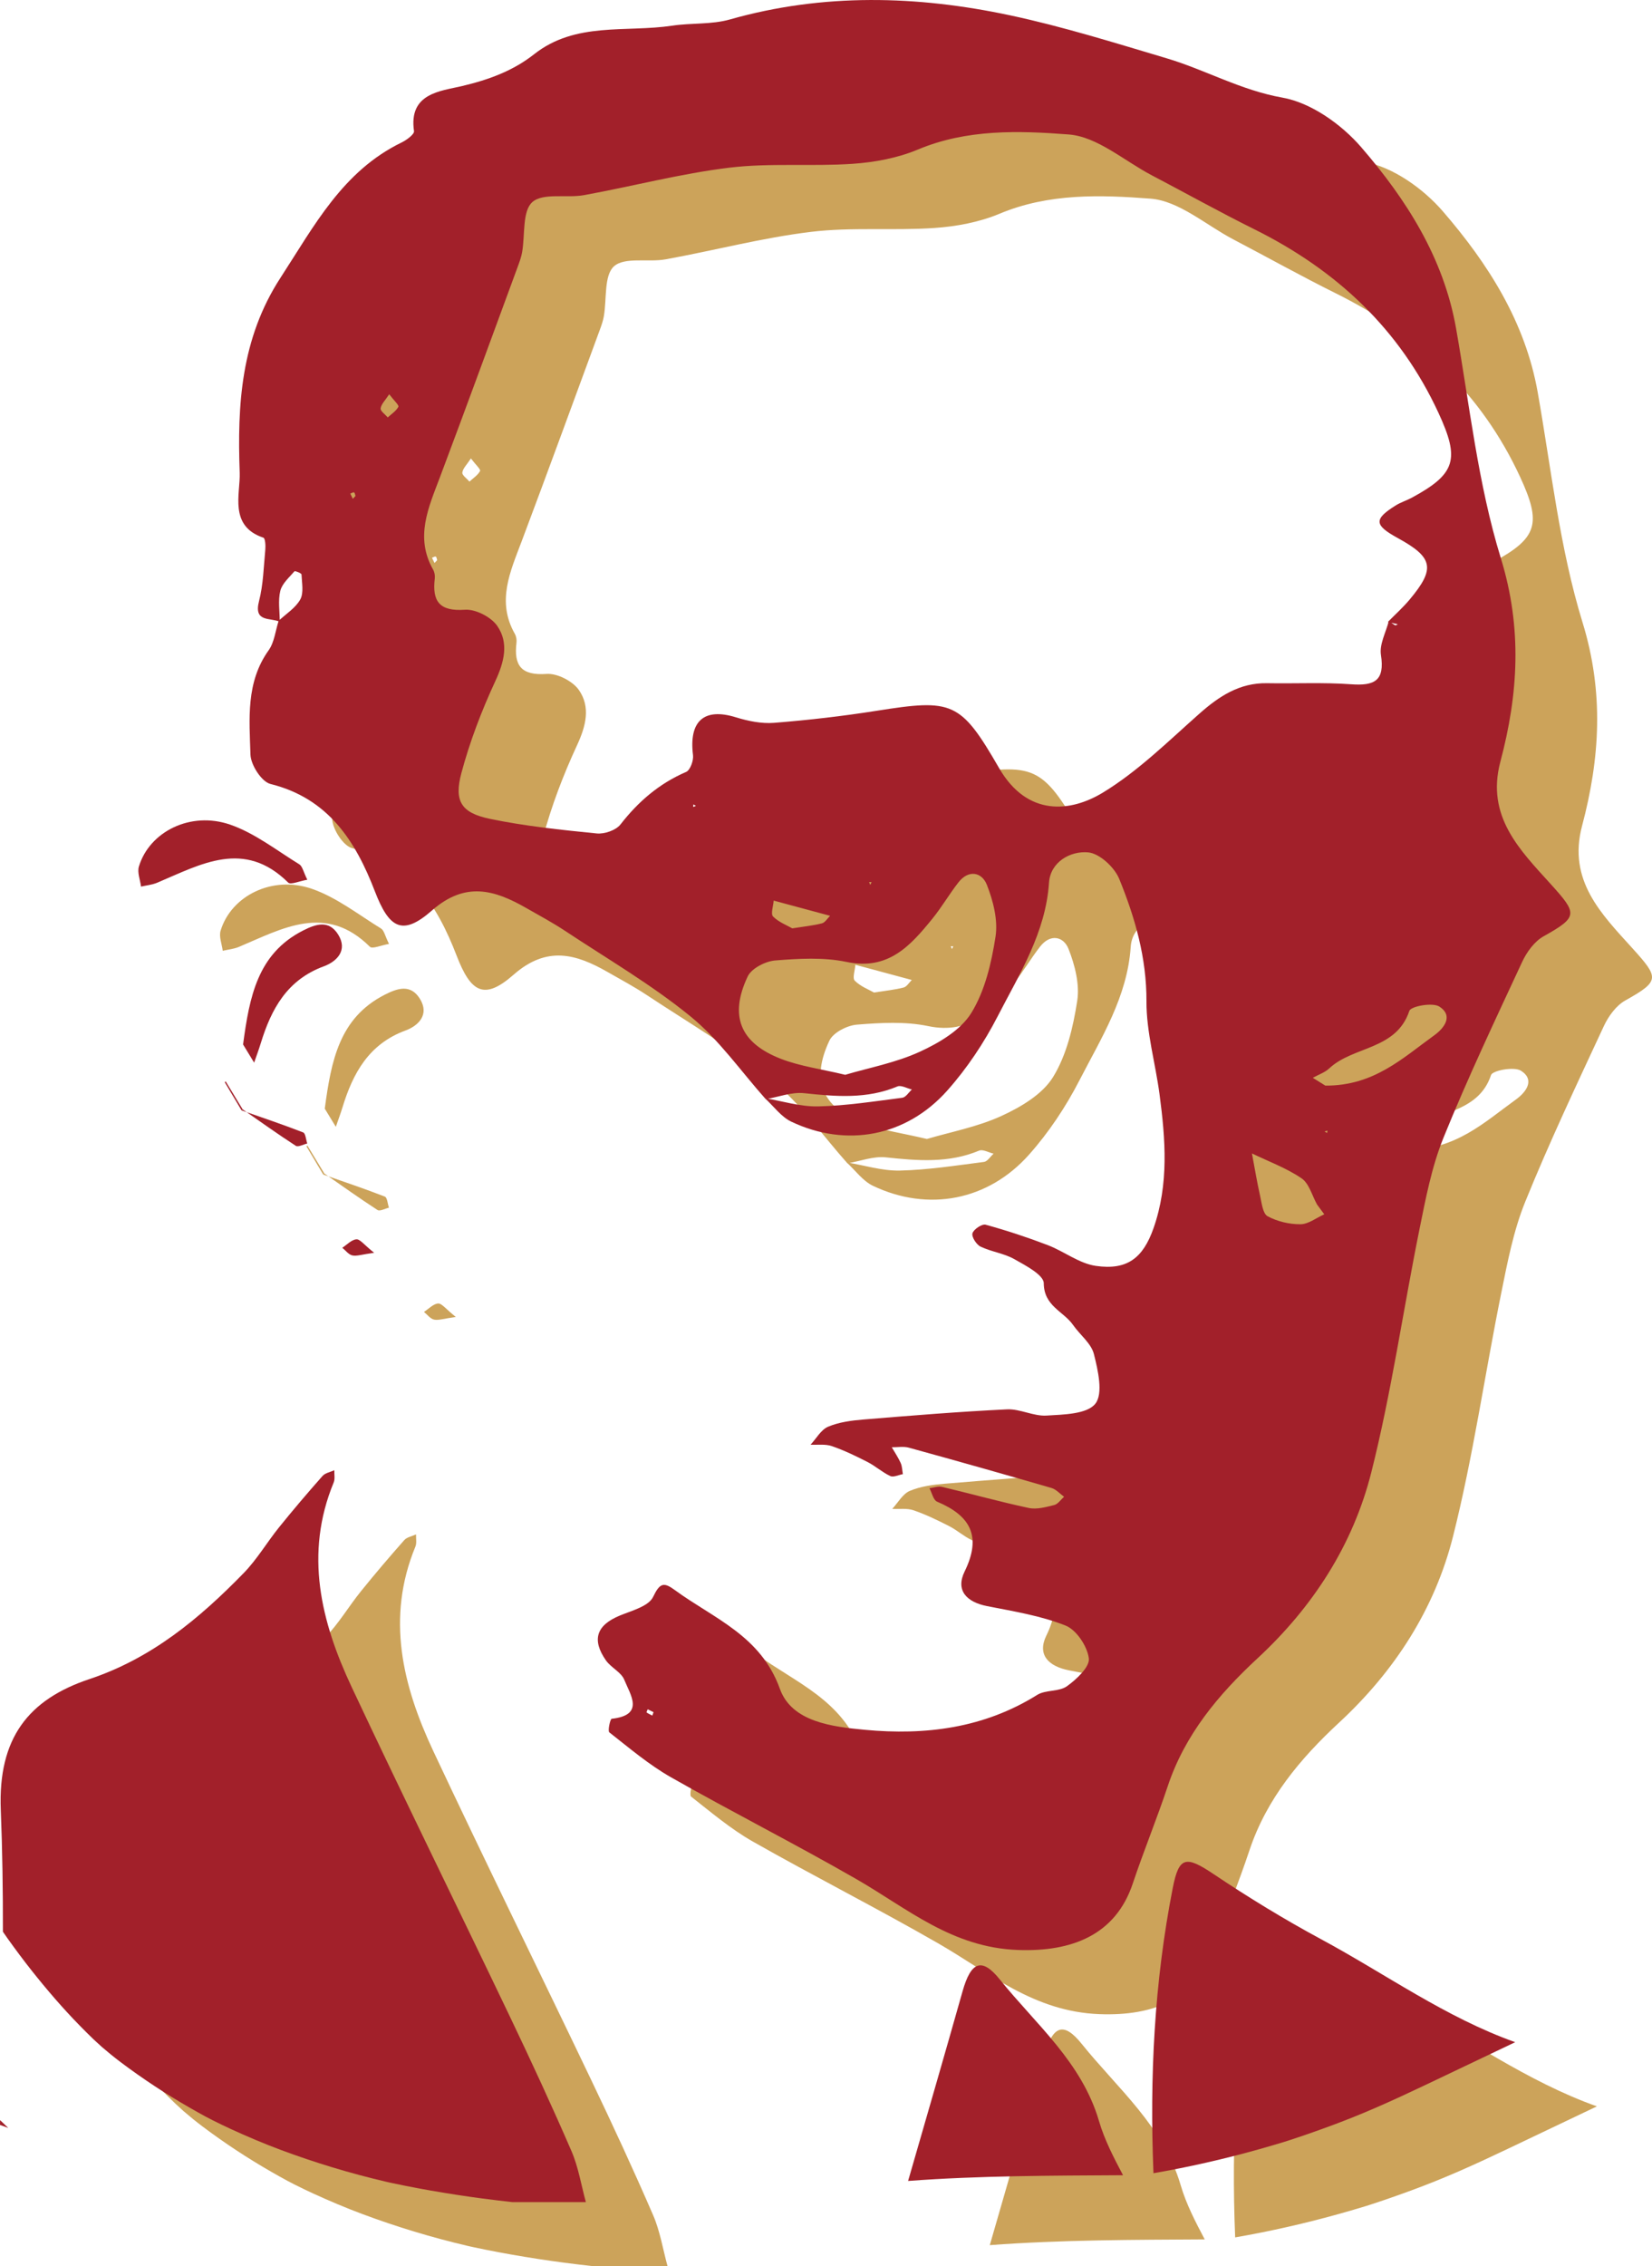 <!-- Generator: Adobe Illustrator 21.0.2, SVG Export Plug-In  -->
<svg version="1.1"
	 xmlns="http://www.w3.org/2000/svg" xmlns:xlink="http://www.w3.org/1999/xlink" xmlns:a="http://ns.adobe.com/AdobeSVGViewerExtensions/3.0/"
	 x="0px" y="0px" width="424.27px" height="581.668px" viewBox="0 0 424.27 581.668"
	 style="enable-background:new 0 0 424.27 581.668;" xml:space="preserve">
<style type="text/css">
	.st0{fill:#CCA35A;}
	.st1{enable-background:new    ;}
	.st2{fill:#A2202A;}
</style>
<defs>
</defs>
<g>
	<path class="st0" d="M21.729,512.266c0.391,0.561,0.773,1.129,1.171,1.685c2.007,2.807,4.065,5.58,6.211,8.284
		c3.889,4.9,7.97,9.658,12.348,14.128c1.172,1.196,2.354,2.384,3.566,3.54c0.44,0.419,1.545,1.417,2.105,1.927
		c1.561,1.343,3.154,2.65,4.801,3.888c5.677,4.269,11.661,8.215,17.825,11.742c1.341,0.768,2.685,1.53,4.046,2.262
		c0.334,0.18,1.39,0.722,1.887,0.98c1.579,0.785,3.165,1.559,4.769,2.292c4.14,1.893,8.334,3.669,12.599,5.26
		c8.815,3.29,17.836,6.018,26.999,8.161c0.236,0.054,0.43,0.1,0.591,0.137c0.31,0.067,0.62,0.136,0.93,0.203
		c1.102,0.233,2.203,0.465,3.308,0.684c2.208,0.438,4.42,0.861,6.638,1.247c4.435,0.771,8.883,1.465,13.347,2.051
		c2.573,0.338,5.15,0.644,7.729,0.933h18.85c-1.204-4.383-1.917-8.979-3.705-13.109c-5.054-11.674-10.41-23.224-15.899-34.701
		c-13.469-28.161-27.283-56.159-40.558-84.411c-7.894-16.798-12.165-34.19-4.602-52.496c0.376-0.911,0.121-2.082,0.16-3.132
		c-1.025,0.476-2.341,0.695-3.027,1.471c-3.809,4.304-7.54,8.683-11.149,13.156c-3.12,3.867-5.673,8.253-9.117,11.785
		c-11.363,11.652-23.598,21.859-39.58,27.187c-15.652,5.217-23.53,15.125-22.786,33.611
		C21.602,491.432,21.743,501.846,21.729,512.266z"/>
	<path class="st0" d="M344.374,568.086c2.163-0.608,4.32-1.238,6.469-1.893c0.525-0.167,1.139-0.363,1.42-0.455
		c1.071-0.352,2.143-0.705,3.21-1.07c4.22-1.445,8.415-2.965,12.559-4.614c8.786-3.496,17.253-7.609,25.784-11.672
		c5.434-2.588,10.868-5.175,16.302-7.763c-17.846-6.345-33.28-17.5-49.826-26.413c-9.483-5.108-18.716-10.757-27.667-16.752
		c-7.082-4.744-8.859-4.517-10.444,3.54c-4.769,24.237-5.969,48.685-4.964,73.256C326.369,572.658,335.439,570.598,344.374,568.086z
		"/>
	<path class="st0" d="M309.398,574.762c-2.395-4.533-4.758-9.076-6.169-13.897c-4.433-15.137-16.205-24.817-25.453-36.319
		c-4.705-5.852-7.452-4.543-9.589,3.018c-4.591,16.244-9.304,32.452-13.986,48.67C272.561,574.867,290.99,574.873,309.398,574.762z"
		/>
	<path class="st0" d="M217.646,298.587c-6.39-7.166-12.005-15.283-19.357-21.267c-10.056-8.185-21.402-14.794-32.26-21.98
		c-3.202-2.119-6.608-3.934-9.945-5.844c-8.174-4.679-15.644-6.824-24.184,0.672c-7.542,6.619-10.971,4.612-14.635-4.913
		c-4.959-12.89-11.953-23.878-26.817-27.568c-2.284-0.567-5.061-4.885-5.143-7.543c-0.279-9.117-1.218-18.525,4.662-26.758
		c1.484-2.078,1.75-5.026,2.576-7.575c1.908-1.795,4.349-3.297,5.552-5.48c0.936-1.7,0.411-4.254,0.32-6.419
		c-0.013-0.319-1.669-0.975-1.8-0.821c-1.356,1.584-3.18,3.148-3.642,5.022c-0.619,2.509-0.148,5.286-0.145,7.949
		c-2.35-1.137-6.756,0.232-5.332-5.27c1.106-4.272,1.198-8.815,1.621-13.25c0.099-1.037-0.021-2.91-0.486-3.065
		c-8.955-2.988-5.89-11.308-6.088-16.697c-0.638-17.318,0.291-34.368,10.48-50.028c8.674-13.331,15.949-27.344,31.078-34.701
		c1.296-0.63,3.326-2.111,3.206-2.932c-1.423-9.73,6.822-10.26,12.23-11.534c6.908-1.628,13.158-3.892,18.637-8.21
		c10.632-8.379,23.522-5.524,35.468-7.316c4.9-0.735,10.081-0.258,14.777-1.59c23.972-6.803,48.057-6.168,72.057-1.047
		c13.529,2.887,26.803,7.048,40.083,10.998c10.019,2.98,19.083,8.216,29.786,10.11c7.344,1.299,15.163,6.86,20.222,12.717
		c11.588,13.417,21.161,28.359,24.36,46.483c3.486,19.747,5.633,39.954,11.499,58.994c5.55,18.014,4.48,34.962-0.121,52.269
		c-3.723,14.004,5.018,22.633,12.881,31.325c6.938,7.67,7.181,8.449-1.798,13.477c-2.342,1.311-4.31,4.037-5.485,6.563
		c-6.952,14.949-14.019,29.868-20.21,45.136c-3.008,7.417-4.545,15.501-6.146,23.405c-4.214,20.804-7.198,41.902-12.38,62.452
		c-4.694,18.615-14.964,34.536-29.24,47.755c-9.977,9.238-18.622,19.535-23.044,32.805c-2.8,8.401-6.176,16.61-8.988,25.008
		c-4.403,13.147-15.589,17.557-29.549,17.029c-16.904-0.64-28.262-10.614-41.413-18.176c-15.699-9.026-31.884-17.203-47.632-26.147
		c-5.643-3.205-10.684-7.498-15.822-11.521c-0.474-0.371,0.23-3.455,0.582-3.493c8.588-0.934,4.806-6.155,3.247-10.013
		c-0.794-1.965-3.411-3.11-4.709-4.971c-3.738-5.361-2.387-9.065,3.598-11.522c3.069-1.26,7.372-2.369,8.522-4.783
		c1.733-3.637,2.755-3.814,5.576-1.747c9.99,7.319,22.053,11.639,26.978,25.35c3.063,8.527,13.485,9.732,21.831,10.516
		c15.501,1.458,30.576-0.41,44.249-8.958c2.167-1.355,5.604-0.769,7.637-2.222c2.474-1.77,5.904-4.978,5.631-7.15
		c-0.391-3.106-3.178-7.315-5.983-8.429c-6.378-2.532-13.356-3.646-20.159-4.988c-5.261-1.038-8.139-4.029-5.76-8.888
		c4.423-9.033,1.515-14.31-7.068-17.916c-0.969-0.407-1.325-2.271-1.966-3.46c1.084-0.13,2.243-0.575,3.24-0.338
		c7.434,1.763,14.802,3.823,22.271,5.412c2.045,0.435,4.408-0.225,6.533-0.753c0.96-0.239,1.693-1.387,2.529-2.122
		c-1.073-0.771-2.039-1.909-3.234-2.256c-12.191-3.539-24.409-6.984-36.649-10.348c-1.361-0.374-2.905-0.083-4.364-0.101
		c0.777,1.341,1.66,2.634,2.29,4.04c0.386,0.863,0.385,1.899,0.558,2.857c-1.091,0.195-2.406,0.872-3.229,0.49
		c-2.055-0.955-3.801-2.557-5.826-3.596c-2.984-1.529-6.031-3.002-9.193-4.088c-1.665-0.572-3.629-0.27-5.458-0.363
		c1.48-1.589,2.68-3.841,4.506-4.613c2.772-1.171,5.955-1.592,9.004-1.843c12.3-1.013,24.606-2.021,36.93-2.614
		c3.351-0.161,6.812,1.8,10.151,1.597c4.383-0.267,10.413-0.35,12.543-3.04c2.059-2.599,0.69-8.564-0.367-12.749
		c-0.696-2.757-3.583-4.926-5.346-7.458c-2.452-3.522-7.489-4.828-7.533-10.733c-0.016-2.114-4.674-4.547-7.58-6.184
		c-2.642-1.488-5.887-1.873-8.647-3.2c-1.073-0.516-2.346-2.512-2.083-3.414c0.3-1.03,2.449-2.467,3.378-2.212
		c5.393,1.481,10.728,3.24,15.955,5.239c4.199,1.605,8.069,4.714,12.347,5.331c8.008,1.154,12.11-1.947,14.829-9.696
		c3.954-11.268,3.065-22.828,1.534-34.356c-1.058-7.969-3.385-15.905-3.356-23.849c0.041-11.162-2.919-21.431-6.993-31.418
		c-1.216-2.982-5.049-6.538-7.965-6.81c-4.603-0.429-9.707,2.475-10.063,7.738c-0.873,12.915-7.575,23.427-13.184,34.321
		c-3.496,6.791-7.871,13.361-12.943,19.06c-10.547,11.851-25.94,14.702-40.056,7.999c-2.628-1.248-4.55-3.985-6.798-6.034
		c4.565,0.757,9.145,2.214,13.691,2.111c7.217-0.164,14.419-1.302,21.602-2.218c0.897-0.114,1.647-1.383,2.465-2.117
		c-1.253-0.293-2.757-1.186-3.719-0.784c-7.832,3.272-15.804,2.598-23.946,1.726C224.314,296.701,220.939,298.023,217.646,298.587z
		 M127.3,124.486l0.631-0.365l-0.359,0.635l-0.656,0.418L127.3,124.486z M377.661,175.846c0.539,0.38,1.058,0.794,1.63,1.114
		c0.135,0.075,0.447-0.168,0.678-0.265c-0.853-0.195-1.706-0.39-2.558-0.584c1.874-1.911,3.886-3.708,5.598-5.754
		c6.657-7.955,6.077-10.788-3.046-15.787c-6.09-3.337-6.201-4.827-0.517-8.381c1.295-0.81,2.809-1.261,4.159-1.994
		c11.275-6.12,12.319-9.832,6.82-21.728c-9.971-21.57-26.238-36.694-47.294-47.146c-8.891-4.414-17.569-9.256-26.363-13.865
		c-7.075-3.708-13.985-9.915-21.314-10.472c-12.808-0.975-26.132-1.418-38.739,3.871c-5.193,2.178-11.08,3.273-16.734,3.661
		c-10.55,0.723-21.262-0.273-31.718,0.997c-12.534,1.522-24.848,4.785-37.303,7.046c-4.489,0.815-10.506-0.665-13.266,1.785
		c-2.612,2.319-1.839,8.422-2.618,12.85c-0.199,1.131-0.58,2.241-0.979,3.323c-6.686,18.148-13.308,36.321-20.124,54.421
		c-2.934,7.791-6.485,15.404-1.76,23.727c0.361,0.636,0.523,1.524,0.435,2.254c-0.71,5.884,1.183,8.508,7.73,8.049
		c2.736-0.192,6.722,1.849,8.305,4.142c3.026,4.383,1.808,9.216-0.497,14.19c-3.521,7.598-6.562,15.534-8.717,23.617
		c-1.921,7.207-0.011,10.187,7.302,11.712c9.028,1.883,18.271,2.831,27.464,3.755c1.987,0.2,4.939-0.817,6.107-2.316
		c4.587-5.889,9.946-10.499,16.847-13.47c1.053-0.453,1.948-2.919,1.775-4.311c-1.093-8.777,2.85-12.235,11.005-9.714
		c3.137,0.97,6.597,1.678,9.823,1.421c8.805-0.703,17.606-1.713,26.331-3.093c19.478-3.081,21.538-2.448,31.433,14.684
		c7.3,12.638,18.466,11.297,26.66,6.321c9.025-5.481,16.767-13.159,24.759-20.23c5.089-4.504,10.342-7.98,17.426-7.852
		c7.201,0.13,14.429-0.242,21.598,0.272c5.934,0.425,8.68-0.853,7.639-7.542C375.212,181.82,376.922,178.757,377.661,175.846z
		 M238.052,292.33c6.094-1.806,12.971-3.084,19.139-5.91c4.978-2.28,10.522-5.551,13.246-9.967
		c3.504-5.681,5.171-12.832,6.217-19.569c0.661-4.261-0.596-9.182-2.226-13.321c-1.275-3.238-4.673-3.996-7.314-0.604
		c-2.346,3.012-4.277,6.353-6.682,9.313c-5.644,6.946-11.317,13.333-22.044,11.088c-5.892-1.233-12.239-0.865-18.314-0.377
		c-2.516,0.202-6.084,2.025-7.067,4.105c-4.783,10.127-1.956,17.076,8.534,21.146C226.478,290.149,231.887,290.847,238.052,292.33z
		 M361.358,295.107c12.455,0.081,19.894-7.102,27.95-12.897c2.53-1.82,5.033-4.995,1.332-7.389
		c-1.734-1.122-7.308-0.096-7.708,1.103c-3.371,10.095-14.398,8.983-20.558,14.752c-1.156,1.083-2.815,1.631-4.241,2.425
		C359.611,294.02,361.088,294.939,361.358,295.107z M361.081,328.135c-0.615-0.832-1.229-1.664-1.844-2.496
		c-1.292-2.304-2.037-5.412-3.991-6.741c-3.894-2.647-8.454-4.315-12.738-6.387c0.685,3.631,1.284,7.281,2.092,10.885
		c0.416,1.855,0.692,4.569,1.929,5.238c2.483,1.344,5.585,2.073,8.425,2.055C357.001,330.676,359.038,329.045,361.081,328.135z
		 M224.46,254.743c3.126-0.497,5.417-0.714,7.615-1.288c0.81-0.212,1.401-1.264,2.091-1.933c-4.83-1.3-9.659-2.601-14.489-3.901
		c-0.093,1.402-0.809,3.424-0.154,4.082C220.997,253.183,223.15,253.988,224.46,254.743z M120.94,117.662
		c-1.012,1.557-2.056,2.53-2.206,3.625c-0.093,0.678,1.172,1.542,1.828,2.323c0.955-0.888,2.163-1.644,2.731-2.734
		C123.5,120.482,122.173,119.289,120.94,117.662z M188.824,455.924c-0.499-0.249-0.999-0.498-1.498-0.747
		c-0.106,0.279-0.355,0.764-0.296,0.806c0.458,0.319,0.975,0.552,1.474,0.811C188.611,456.505,188.717,456.216,188.824,455.924z
		 M112.278,143.761c-0.117-0.318-0.166-0.833-0.368-0.903c-0.255-0.088-0.636,0.188-0.962,0.307
		c0.217,0.444,0.434,0.889,0.651,1.333C111.824,144.253,112.051,144.007,112.278,143.761z M199.061,222.936l-0.065,0.642
		l0.723-0.265L199.061,222.936z M244.176,242.872l0.312,0.711l0.328-0.709L244.176,242.872z M361.158,306.862l0.643,0.404
		l0.11-0.608L361.158,306.862z"/>
	<path class="st0" d="M99.906,242.262c-2.011,0.341-4.276,1.362-4.907,0.736c-11.305-11.205-22.433-4.699-33.632,0.027
		c-1.298,0.548-2.772,0.679-4.165,1.003c-0.214-1.73-1.01-3.637-0.547-5.162c2.711-8.931,13.257-14.271,23.453-10.739
		c6.335,2.194,11.918,6.604,17.74,10.18C98.649,238.799,98.882,240.218,99.906,242.262z"/>
	<path class="st0" d="M83.409,284.548c1.644-12.343,3.754-23.255,15.299-29.194c3.418-1.758,6.744-2.821,9.118,0.975
		c2.565,4.1-0.414,6.954-3.68,8.156c-9.417,3.466-13.494,10.934-16.188,19.724c-0.516,1.684-1.137,3.335-1.709,5.002
		C85.158,287.42,84.067,285.628,83.409,284.548z"/>
	<path class="st0" d="M83.016,301.46c5.287,1.853,10.603,3.63,15.821,5.661c0.625,0.243,0.714,1.864,1.052,2.847
		c-0.997,0.225-2.336,0.98-2.937,0.591c-4.635-2.999-9.128-6.22-13.664-9.372L83.016,301.46z"/>
	<path class="st0" d="M117.066,338.011c-3.17,0.435-4.467,0.923-5.602,0.674c-0.956-0.21-1.724-1.278-2.576-1.966
		c1.205-0.778,2.372-2.071,3.628-2.163C113.451,334.487,114.5,335.973,117.066,338.011z"/>
	<path class="st0" d="M83.289,301.186c-1.449-2.39-2.898-4.78-4.347-7.17l-0.232,0.227c1.436,2.405,2.871,4.811,4.307,7.216
		L83.289,301.186z"/>
	<path class="st0" d="M78.942,294.017l-0.232,0.227L78.942,294.017z"/>
</g>
<g>
	<g>
		<g class="st1">
			<g>
				<g>
					<g>
						<g>
							<path class="st2" d="M0.747,495.794c0.391,0.561,0.773,1.129,1.171,1.685c2.007,2.807,4.065,5.58,6.211,8.284
								c3.889,4.9,7.97,9.658,12.348,14.128c1.172,1.196,2.354,2.384,3.566,3.54c0.44,0.419,1.545,1.417,2.105,1.927
								c1.561,1.343,3.154,2.65,4.801,3.888c5.677,4.269,11.661,8.215,17.825,11.742c1.341,0.768,2.685,1.53,4.046,2.262
								c0.334,0.179,1.39,0.722,1.887,0.98c1.579,0.785,3.165,1.559,4.769,2.292c4.14,1.893,8.334,3.669,12.599,5.26
								c8.815,3.29,17.836,6.018,26.999,8.161c0.236,0.054,0.43,0.1,0.591,0.137c0.31,0.067,0.62,0.136,0.93,0.203
								c1.102,0.233,2.203,0.465,3.308,0.684c2.208,0.438,4.42,0.861,6.638,1.247c4.435,0.771,8.883,1.465,13.347,2.051
								c2.573,0.338,5.15,0.644,7.729,0.933h18.85c-1.204-4.383-1.917-8.979-3.705-13.109c-5.054-11.674-10.41-23.223-15.899-34.701
								c-13.469-28.161-27.283-56.159-40.558-84.411c-7.894-16.798-12.165-34.19-4.602-52.496c0.376-0.911,0.121-2.082,0.16-3.132
								c-1.025,0.476-2.341,0.695-3.027,1.471c-3.809,4.304-7.54,8.683-11.149,13.156c-3.12,3.867-5.673,8.253-9.117,11.785
								c-11.363,11.652-23.598,21.859-39.58,27.187c-15.652,5.217-23.53,15.125-22.786,33.612
								C0.621,474.959,0.762,485.373,0.747,495.794z"/>
							<path class="st2" d="M2.118,546.155c-0.7-0.666-1.404-1.328-2.096-2.002c-0.008,0.411-0.014,0.821-0.022,1.232
								C0.705,545.645,1.413,545.897,2.118,546.155z"/>
							<path class="st2" d="M323.393,551.613c2.163-0.608,4.32-1.238,6.469-1.893c0.525-0.167,1.139-0.363,1.42-0.455
								c1.071-0.352,2.143-0.705,3.21-1.07c4.22-1.445,8.415-2.965,12.559-4.614c8.786-3.496,17.253-7.609,25.784-11.672
								c5.434-2.588,10.868-5.175,16.302-7.763c-17.846-6.345-33.28-17.5-49.826-26.413c-9.483-5.108-18.716-10.757-27.667-16.753
								c-7.082-4.744-8.859-4.517-10.444,3.54c-4.769,24.237-5.969,48.685-4.964,73.256
								C305.388,556.185,314.458,554.125,323.393,551.613z"/>
							<path class="st2" d="M288.417,558.289c-2.395-4.533-4.758-9.076-6.169-13.897c-4.433-15.137-16.205-24.817-25.453-36.319
								c-4.705-5.852-7.452-4.543-9.589,3.018c-4.591,16.244-9.304,32.452-13.986,48.67
								C251.58,558.394,270.009,558.4,288.417,558.289z"/>
							<path class="st2" d="M196.665,282.115c-6.39-7.166-12.005-15.283-19.357-21.267c-10.056-8.185-21.402-14.794-32.26-21.98
								c-3.202-2.119-6.608-3.934-9.945-5.844c-8.174-4.679-15.644-6.824-24.184,0.672c-7.542,6.62-10.971,4.612-14.635-4.913
								c-4.959-12.89-11.953-23.878-26.817-27.568c-2.284-0.567-5.061-4.885-5.143-7.543c-0.279-9.117-1.218-18.525,4.662-26.758
								c1.484-2.078,1.75-5.026,2.576-7.575c1.908-1.795,4.349-3.297,5.552-5.48c0.936-1.7,0.411-4.254,0.32-6.419
								c-0.013-0.319-1.669-0.975-1.8-0.821c-1.356,1.584-3.18,3.149-3.642,5.022c-0.619,2.509-0.148,5.286-0.145,7.949
								c-2.35-1.137-6.756,0.232-5.332-5.27c1.106-4.272,1.198-8.815,1.621-13.25c0.099-1.037-0.021-2.91-0.486-3.065
								c-8.955-2.988-5.89-11.308-6.088-16.697c-0.638-17.318,0.291-34.368,10.48-50.028c8.674-13.331,15.949-27.344,31.078-34.701
								c1.296-0.63,3.326-2.111,3.206-2.932c-1.423-9.73,6.822-10.26,12.23-11.534c6.908-1.628,13.158-3.892,18.637-8.209
								c10.632-8.379,23.522-5.524,35.468-7.316c4.9-0.735,10.081-0.258,14.777-1.59c23.972-6.803,48.057-6.168,72.057-1.047
								c13.529,2.887,26.803,7.048,40.083,10.998c10.019,2.98,19.083,8.216,29.786,10.11c7.344,1.299,15.163,6.86,20.222,12.717
								c11.588,13.417,21.161,28.359,24.36,46.483c3.486,19.747,5.633,39.954,11.499,58.994c5.55,18.014,4.48,34.962-0.121,52.269
								c-3.723,14.004,5.018,22.633,12.881,31.325c6.938,7.67,7.181,8.449-1.798,13.477c-2.342,1.311-4.31,4.037-5.485,6.563
								c-6.952,14.949-14.019,29.868-20.21,45.136c-3.008,7.417-4.545,15.501-6.146,23.405c-4.214,20.804-7.198,41.902-12.38,62.452
								c-4.694,18.615-14.964,34.536-29.24,47.756c-9.977,9.238-18.622,19.535-23.044,32.805c-2.8,8.401-6.176,16.61-8.988,25.008
								c-4.403,13.147-15.589,17.557-29.549,17.029c-16.904-0.64-28.262-10.614-41.413-18.176
								c-15.699-9.026-31.884-17.203-47.632-26.147c-5.643-3.205-10.684-7.498-15.822-11.521c-0.474-0.371,0.23-3.455,0.582-3.493
								c8.588-0.934,4.806-6.155,3.247-10.013c-0.794-1.965-3.411-3.11-4.709-4.971c-3.738-5.361-2.387-9.065,3.598-11.522
								c3.069-1.26,7.372-2.369,8.522-4.783c1.733-3.637,2.755-3.814,5.576-1.747c9.99,7.319,22.053,11.639,26.978,25.35
								c3.063,8.527,13.485,9.732,21.831,10.516c15.501,1.458,30.576-0.41,44.249-8.958c2.167-1.355,5.604-0.769,7.637-2.222
								c2.474-1.77,5.904-4.978,5.631-7.15c-0.391-3.106-3.178-7.315-5.983-8.429c-6.378-2.532-13.356-3.646-20.159-4.988
								c-5.261-1.038-8.139-4.029-5.76-8.888c4.423-9.033,1.515-14.31-7.068-17.916c-0.969-0.407-1.325-2.271-1.966-3.46
								c1.084-0.13,2.243-0.575,3.24-0.338c7.434,1.763,14.802,3.822,22.271,5.412c2.045,0.435,4.408-0.225,6.533-0.753
								c0.96-0.239,1.693-1.387,2.529-2.122c-1.073-0.771-2.039-1.909-3.234-2.256c-12.191-3.539-24.409-6.984-36.649-10.348
								c-1.361-0.374-2.905-0.083-4.364-0.101c0.777,1.341,1.66,2.634,2.29,4.04c0.386,0.863,0.385,1.899,0.558,2.857
								c-1.091,0.195-2.406,0.872-3.229,0.49c-2.055-0.955-3.801-2.557-5.826-3.596c-2.984-1.529-6.031-3.002-9.193-4.088
								c-1.665-0.572-3.629-0.27-5.458-0.363c1.48-1.589,2.68-3.841,4.506-4.613c2.772-1.171,5.955-1.592,9.004-1.843
								c12.3-1.013,24.606-2.021,36.93-2.614c3.351-0.161,6.812,1.8,10.151,1.597c4.383-0.267,10.413-0.35,12.543-3.04
								c2.059-2.599,0.69-8.564-0.367-12.749c-0.696-2.757-3.583-4.926-5.346-7.458c-2.452-3.522-7.489-4.828-7.533-10.733
								c-0.016-2.114-4.674-4.546-7.58-6.183c-2.642-1.488-5.887-1.873-8.647-3.2c-1.073-0.516-2.346-2.512-2.083-3.414
								c0.3-1.03,2.449-2.467,3.378-2.212c5.393,1.481,10.728,3.24,15.955,5.239c4.199,1.605,8.069,4.714,12.347,5.331
								c8.008,1.154,12.11-1.947,14.829-9.696c3.954-11.268,3.065-22.828,1.534-34.356c-1.058-7.969-3.385-15.905-3.356-23.849
								c0.041-11.162-2.919-21.43-6.993-31.418c-1.216-2.982-5.049-6.538-7.965-6.81c-4.603-0.429-9.707,2.475-10.063,7.738
								c-0.873,12.915-7.575,23.427-13.184,34.321c-3.496,6.791-7.871,13.361-12.943,19.06
								c-10.547,11.851-25.94,14.703-40.056,7.999c-2.628-1.248-4.55-3.985-6.798-6.034c4.565,0.757,9.145,2.214,13.691,2.111
								c7.217-0.164,14.419-1.302,21.602-2.218c0.897-0.114,1.647-1.383,2.465-2.117c-1.253-0.293-2.757-1.186-3.719-0.784
								c-7.832,3.272-15.804,2.598-23.946,1.726C203.333,280.228,199.958,281.55,196.665,282.115z M106.319,108.013l0.631-0.365
								l-0.359,0.635l-0.656,0.418L106.319,108.013z M356.68,159.374c0.539,0.38,1.058,0.794,1.63,1.114
								c0.135,0.075,0.447-0.168,0.678-0.265c-0.853-0.195-1.706-0.39-2.558-0.584c1.874-1.911,3.886-3.708,5.598-5.754
								c6.657-7.955,6.077-10.788-3.046-15.787c-6.09-3.337-6.201-4.827-0.517-8.381c1.295-0.81,2.809-1.261,4.159-1.994
								c11.275-6.12,12.319-9.832,6.82-21.728c-9.971-21.57-26.238-36.694-47.294-47.146c-8.891-4.414-17.569-9.256-26.363-13.865
								c-7.075-3.708-13.985-9.915-21.314-10.472c-12.808-0.975-26.132-1.418-38.739,3.871c-5.193,2.178-11.08,3.273-16.734,3.661
								c-10.55,0.723-21.262-0.273-31.718,0.997c-12.534,1.522-24.848,4.785-37.303,7.046c-4.489,0.815-10.506-0.665-13.266,1.785
								c-2.612,2.319-1.839,8.422-2.618,12.85c-0.199,1.131-0.58,2.241-0.979,3.323c-6.686,18.148-13.308,36.321-20.124,54.421
								c-2.934,7.791-6.485,15.404-1.76,23.727c0.361,0.636,0.523,1.524,0.435,2.254c-0.71,5.884,1.183,8.508,7.73,8.049
								c2.736-0.192,6.722,1.849,8.305,4.142c3.026,4.383,1.808,9.216-0.497,14.19c-3.521,7.598-6.562,15.534-8.717,23.617
								c-1.921,7.207-0.011,10.187,7.302,11.712c9.028,1.883,18.271,2.831,27.464,3.755c1.987,0.2,4.939-0.817,6.107-2.316
								c4.587-5.889,9.946-10.499,16.847-13.47c1.053-0.453,1.948-2.919,1.775-4.311c-1.093-8.777,2.85-12.235,11.005-9.714
								c3.137,0.97,6.597,1.678,9.823,1.421c8.805-0.703,17.606-1.713,26.331-3.093c19.478-3.081,21.538-2.448,31.433,14.684
								c7.3,12.638,18.466,11.297,26.66,6.321c9.025-5.481,16.767-13.159,24.758-20.23c5.089-4.504,10.342-7.98,17.426-7.852
								c7.201,0.13,14.429-0.242,21.598,0.272c5.934,0.425,8.68-0.853,7.639-7.542C354.231,165.347,355.941,162.285,356.68,159.374z
								 M217.071,275.857c6.094-1.806,12.971-3.084,19.139-5.91c4.978-2.28,10.523-5.551,13.246-9.967
								c3.504-5.681,5.171-12.832,6.217-19.569c0.661-4.261-0.596-9.182-2.226-13.321c-1.275-3.238-4.673-3.996-7.314-0.604
								c-2.346,3.012-4.277,6.353-6.682,9.313c-5.644,6.946-11.317,13.333-22.044,11.088c-5.892-1.233-12.239-0.865-18.314-0.377
								c-2.516,0.202-6.084,2.025-7.067,4.105c-4.783,10.127-1.956,17.076,8.534,21.146
								C205.497,273.677,210.906,274.374,217.071,275.857z M340.377,278.634c12.455,0.081,19.894-7.102,27.95-12.897
								c2.53-1.82,5.033-4.995,1.332-7.389c-1.734-1.122-7.308-0.096-7.708,1.103c-3.371,10.095-14.398,8.983-20.558,14.752
								c-1.156,1.083-2.815,1.631-4.241,2.425C338.629,277.547,340.107,278.466,340.377,278.634z M340.1,311.663
								c-0.615-0.832-1.229-1.664-1.844-2.496c-1.292-2.304-2.037-5.412-3.991-6.741c-3.894-2.647-8.454-4.315-12.738-6.387
								c0.685,3.631,1.284,7.281,2.092,10.885c0.416,1.855,0.692,4.569,1.929,5.238c2.483,1.344,5.585,2.073,8.425,2.055
								C336.019,314.203,338.057,312.572,340.1,311.663z M203.479,238.27c3.126-0.497,5.417-0.714,7.615-1.288
								c0.81-0.212,1.401-1.264,2.091-1.933c-4.83-1.3-9.659-2.601-14.489-3.901c-0.093,1.402-0.809,3.424-0.154,4.082
								C200.016,236.71,202.169,237.516,203.479,238.27z M99.959,101.189c-1.012,1.557-2.056,2.53-2.206,3.625
								c-0.093,0.678,1.172,1.542,1.828,2.323c0.955-0.888,2.163-1.644,2.731-2.734C102.518,104.01,101.192,102.816,99.959,101.189z
								 M167.843,439.451c-0.499-0.249-0.999-0.498-1.498-0.747c-0.106,0.28-0.355,0.764-0.296,0.806
								c0.458,0.319,0.975,0.552,1.474,0.811C167.63,440.032,167.736,439.744,167.843,439.451z M91.296,127.289
								c-0.117-0.318-0.166-0.833-0.368-0.903c-0.255-0.088-0.636,0.188-0.962,0.307c0.217,0.444,0.434,0.889,0.651,1.333
								C90.843,127.78,91.07,127.535,91.296,127.289z M178.08,206.464l-0.065,0.642l0.723-0.265L178.08,206.464z M223.195,226.399
								l0.312,0.711l0.328-0.709L223.195,226.399z M340.177,290.39l0.643,0.404l0.11-0.608L340.177,290.39z"/>
							<path class="st2" d="M78.925,225.789c-2.011,0.341-4.276,1.362-4.907,0.736c-11.305-11.205-22.433-4.699-33.632,0.027
								c-1.298,0.548-2.772,0.679-4.165,1.003c-0.214-1.73-1.01-3.637-0.547-5.162c2.711-8.931,13.257-14.271,23.453-10.739
								c6.335,2.194,11.918,6.604,17.74,10.18C77.668,222.327,77.901,223.746,78.925,225.789z"/>
							<path class="st2" d="M62.428,268.076c1.644-12.343,3.754-23.255,15.299-29.194c3.418-1.758,6.744-2.821,9.118,0.975
								c2.565,4.1-0.414,6.954-3.68,8.156c-9.417,3.466-13.494,10.934-16.188,19.724c-0.516,1.684-1.137,3.335-1.709,5.002
								C64.177,270.947,63.086,269.156,62.428,268.076z"/>
							<path class="st2" d="M62.035,284.987c5.287,1.853,10.603,3.63,15.821,5.661c0.625,0.243,0.714,1.864,1.052,2.847
								c-0.997,0.225-2.336,0.98-2.937,0.592c-4.635-2.999-9.128-6.22-13.664-9.372L62.035,284.987z"/>
							<path class="st2" d="M96.084,321.539c-3.17,0.435-4.467,0.923-5.602,0.674c-0.956-0.21-1.724-1.278-2.576-1.966
								c1.205-0.778,2.372-2.071,3.628-2.163C92.47,318.014,93.519,319.5,96.084,321.539z"/>
							<path class="st2" d="M62.308,284.714c-1.449-2.39-2.898-4.78-4.347-7.17l-0.232,0.227c1.436,2.405,2.871,4.811,4.307,7.216
								L62.308,284.714z"/>
							<path class="st2" d="M57.961,277.544l-0.232,0.227L57.961,277.544z"/>
						</g>
					</g>
				</g>
			</g>
		</g>
	</g>
</g>
</svg>